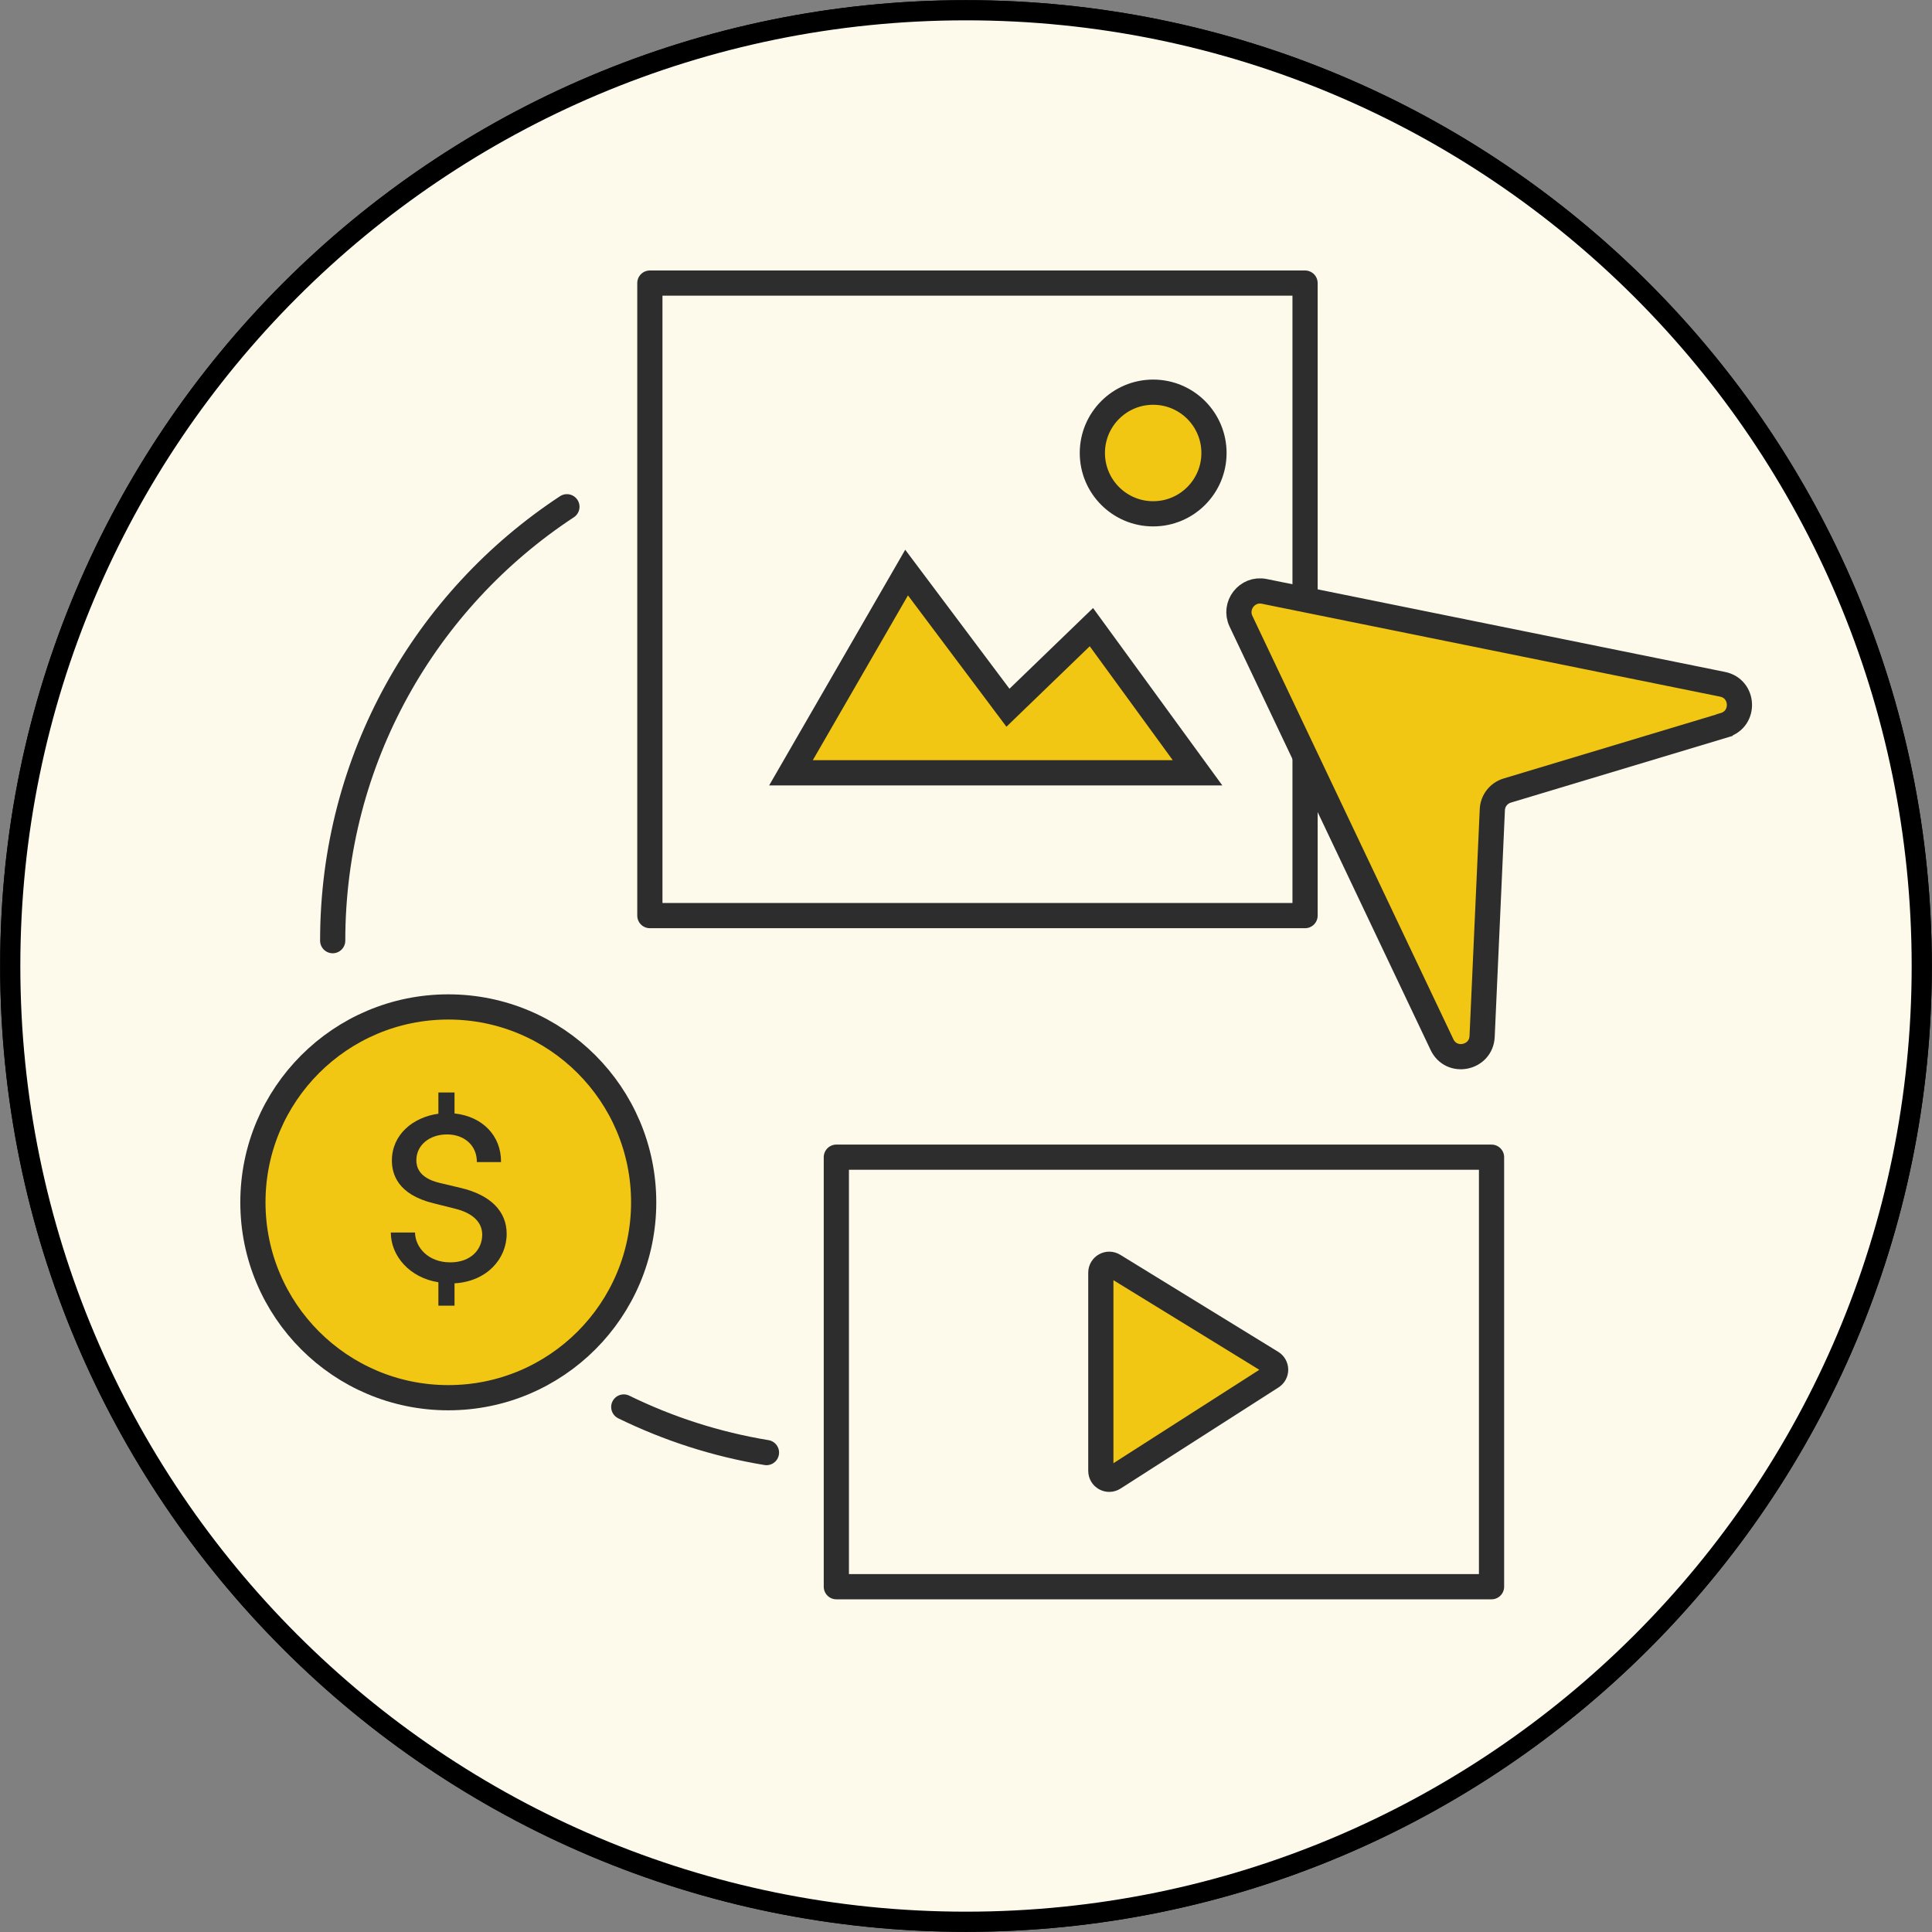 <?xml version="1.0" encoding="UTF-8"?> <svg xmlns="http://www.w3.org/2000/svg" width="115" height="115" viewBox="0 0 115 115" fill="none"><rect x="0" y="0" width="115" height="115" fill="#808080" stroke="none"/><g clip-path="url(#clip0_686_176)"><path d="M57.5 114.39C88.92 114.39 114.39 88.919 114.39 57.5C114.39 26.081 88.92 0.61 57.5 0.61C26.081 0.61 0.61 26.081 0.61 57.5C0.61 88.919 26.081 114.39 57.5 114.39Z" fill="white" stroke="black" stroke-width="1.2" stroke-linecap="round" stroke-linejoin="round"></path><path d="M57.5 114.39C88.92 114.39 114.39 88.919 114.39 57.5C114.39 26.081 88.92 0.61 57.5 0.61C26.081 0.61 0.61 26.081 0.61 57.5C0.61 88.919 26.081 114.39 57.5 114.39Z" fill="#FDFAEC" stroke="black" stroke-width="1.2" stroke-linecap="round" stroke-linejoin="round"></path><path d="M77.682 16.85H38.682V54.5H77.682V16.85Z" fill="#FDFAEC" stroke="#2D2D2D" stroke-width="1.5" stroke-linecap="round" stroke-linejoin="round"></path><path d="M71.282 46H53.02H47.082L53.964 34.081L59.997 42.127L64.964 37.33L71.282 46Z" fill="#F2C713" stroke="#2D2D2D" stroke-width="1.5"></path><circle cx="68.641" cy="26.964" r="3.62" fill="#F2C713" stroke="#2D2D2D" stroke-width="1.5"></circle><path d="M88.782 68.88H49.782V94.447H88.782V68.88Z" fill="#FDFAEC" stroke="#2D2D2D" stroke-width="1.5" stroke-linecap="round" stroke-linejoin="round"></path><path d="M65.526 87.553V75.754C65.526 75.363 65.954 75.124 66.287 75.328L75.692 81.105C76.006 81.298 76.01 81.753 75.7 81.952L66.295 87.974C65.963 88.187 65.526 87.948 65.526 87.553Z" fill="#F2C713" stroke="#2D2D2D" stroke-width="1.5"></path><path fill-rule="evenodd" clip-rule="evenodd" d="M102.634 43.17L89.722 47.055C89.207 47.208 88.847 47.67 88.829 48.202L88.221 61.696C88.16 63 86.391 63.364 85.831 62.175L73.867 36.977C73.426 36.041 74.237 34.996 75.25 35.201L102.53 40.731C103.814 40.988 103.894 42.789 102.639 43.162L102.634 43.17Z" fill="#F2C713" stroke="#2D2D2D" stroke-width="1.5"></path><circle cx="26.684" cy="71.567" r="11.63" fill="#F2C713" stroke="#2D2D2D" stroke-width="1.5"></circle><path d="M30.159 73.445C30.159 74.917 28.991 76.277 27.055 76.389V77.717H26.095V76.325C24.367 76.053 23.263 74.741 23.263 73.365H24.703C24.719 74.261 25.503 75.141 26.799 75.141C28.031 75.141 28.703 74.373 28.703 73.493C28.703 72.741 28.127 72.197 27.071 71.941L25.791 71.621C23.663 71.093 23.327 69.877 23.327 69.077C23.327 67.541 24.575 66.501 26.095 66.293V65.029H27.055V66.277C28.703 66.453 29.839 67.589 29.823 69.173H28.383C28.399 68.213 27.663 67.525 26.607 67.525C25.567 67.525 24.783 68.165 24.783 69.061C24.783 69.413 24.895 70.101 26.143 70.405L27.423 70.709C29.183 71.125 30.159 72.085 30.159 73.445Z" fill="#2D2D2D"></path><path d="M19.803 55.992C19.803 45.191 25.347 35.685 33.745 30.164M37.129 83.749C39.771 85.042 42.624 85.969 45.623 86.463" stroke="#2D2D2D" stroke-width="1.5" stroke-linecap="round"></path></g><defs><clipPath id="clip0_686_176"><rect width="115" height="115" fill="white"></rect></clipPath></defs></svg> 